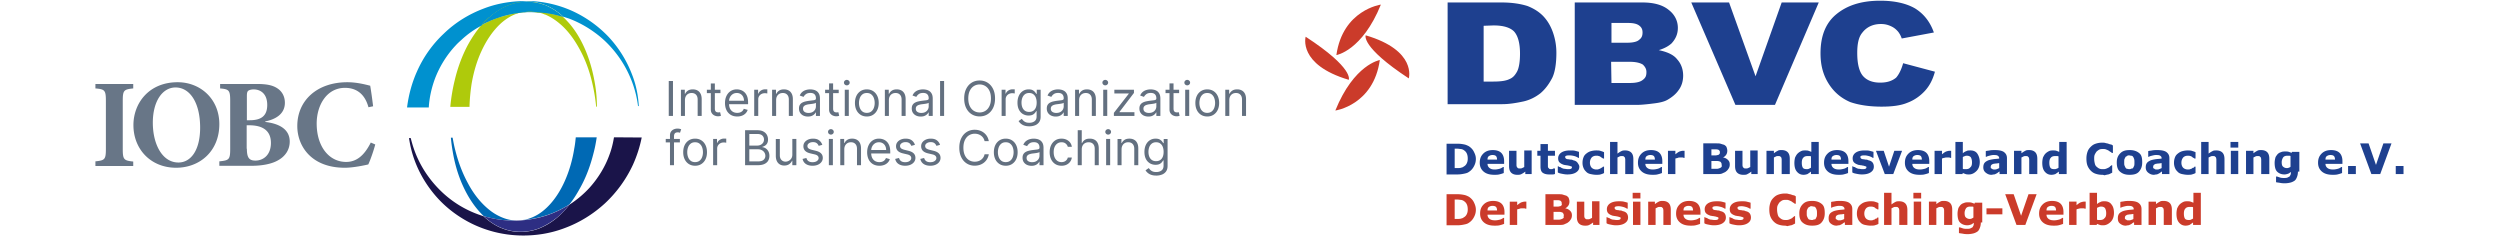 <svg xmlns="http://www.w3.org/2000/svg" width="634" height="60" fill="none" viewBox="0 0 634 60">
  <path fill="#687687" fill-rule="evenodd" d="M44.656 42.541c6 0 10.967-4.18 10.967-11.066 0-6.344-4.77-10.623-10.574-10.623-7.328 0-11.213 5.361-11.213 10.87 0 6.147 4.426 10.819 10.82 10.819Zm.59-1.328c-4.082 0-6.492-4.623-6.492-10.082 0-5.557 2.508-8.95 5.754-8.95 3.64 0 6.246 3.835 6.246 10.18 0 5.901-2.459 8.852-5.508 8.852Zm-21.05-.295v1.181h9.59v-1.132c-2.36-.246-2.655-.492-2.655-3.147V25.574c0-2.705.295-2.902 2.656-3.148v-1.13h-9.59v1.13c2.36.197 2.655.443 2.655 3.148V37.77c0 2.705-.295 2.902-2.655 3.148Zm43.132-9.984c3.688.443 6.147 1.968 6.147 4.968 0 2.114-1.18 3.786-3 4.77-1.622.934-4.082 1.377-6.737 1.377h-8.115v-1.131c2.459-.246 2.754-.443 2.754-3.148V25.575c0-2.705-.295-2.951-2.557-3.148v-1.13h9.295c2.459 0 4.032.294 5.262 1.13 1.18.787 1.869 2.066 1.869 3.64 0 3.049-2.705 4.278-4.967 4.72v.148h.049Zm-3.984-.442c3.05 0 4.426-1.23 4.426-3.886 0-2.852-1.72-3.934-3.442-3.934-.689 0-1.23.197-1.426.394-.246.245-.295.688-.295 1.377v6.049h.737Zm-.737 7.23c0 2.36.639 3.048 2.311 3 1.77-.05 3.787-1.329 3.787-4.476 0-2.95-1.869-4.476-5.508-4.476h-.64v5.951h.05Zm30.787 3.983c.54-1.131 1.376-3.541 1.77-5.066l-1.131-.492c-1.623 3.246-3.59 4.919-6.246 4.919-4.328 0-7.476-3.886-7.476-9.738 0-4.672 2.558-9.05 7.18-9.05 2.46 0 4.919 1.132 5.952 4.919l1.18-.246c-.246-1.967-.443-3.443-.738-5.213a27.302 27.302 0 0 1-.386-.096c-1.049-.264-3.139-.79-5.417-.79-7.623 0-12.688 4.574-12.688 11.115 0 5.066 3.54 10.574 12.049 10.574 2.164 0 5.114-.64 5.95-.836Z" clip-rule="evenodd"/>
  <path fill="#637080" d="M170.668 20.536v8.867h-1.073v-8.867h1.073Zm3.036 4.866v4h-1.021v-6.65h.987v1.04h.086c.156-.338.393-.61.71-.814.318-.208.728-.312 1.23-.312.45 0 .844.092 1.182.277.338.182.6.459.788.831.187.37.281.837.281 1.403v4.226h-1.021v-4.157c0-.522-.136-.93-.407-1.22-.272-.295-.644-.442-1.117-.442-.327 0-.618.07-.875.212a1.517 1.517 0 0 0-.602.62c-.147.27-.221.6-.221.986Zm9.002-2.649v.866h-3.446v-.866h3.446Zm-2.441-1.594h1.021v6.339c0 .288.042.505.126.65a.651.651 0 0 0 .329.285c.136.046.278.07.429.07.112 0 .204-.007.277-.018l.173-.035.208.918a2.11 2.11 0 0 1-.29.078 2.143 2.143 0 0 1-.472.043c-.289 0-.572-.062-.849-.186a1.688 1.688 0 0 1-.684-.567c-.179-.254-.268-.575-.268-.961v-6.616Zm6.695 8.382c-.641 0-1.193-.141-1.658-.424a2.845 2.845 0 0 1-1.069-1.195c-.249-.514-.373-1.111-.373-1.793 0-.68.124-1.281.373-1.8.251-.523.6-.93 1.047-1.221.451-.295.976-.442 1.576-.442.347 0 .689.058 1.026.173.338.116.645.303.922.563.278.257.498.598.663 1.022.164.424.247.946.247 1.567v.433h-5.126v-.883h4.087c0-.375-.075-.71-.226-1.005a1.69 1.69 0 0 0-.632-.697 1.768 1.768 0 0 0-.961-.255c-.407 0-.759.1-1.056.303a1.99 1.99 0 0 0-.68.78c-.159.32-.238.663-.238 1.03v.588c0 .503.087.928.26 1.278.176.346.42.61.731.792.312.179.674.268 1.087.268.269 0 .511-.037.727-.112a1.56 1.56 0 0 0 .568-.347 1.59 1.59 0 0 0 .368-.58l.987.277c-.104.335-.279.63-.524.883a2.557 2.557 0 0 1-.909.59 3.375 3.375 0 0 1-1.217.207Zm4.308-.138v-6.65h.987v1.004h.069c.121-.329.341-.596.658-.8a1.94 1.94 0 0 1 1.074-.308c.075 0 .169.001.281.004.113.003.198.007.256.013v1.04a3.032 3.032 0 0 0-.238-.04 2.37 2.37 0 0 0-.386-.03c-.323 0-.611.068-.865.203a1.529 1.529 0 0 0-.598.554 1.497 1.497 0 0 0-.216.801v4.209h-1.022Zm5.558-4.001v4h-1.022v-6.65h.987v1.04h.087a1.89 1.89 0 0 1 .71-.814c.317-.208.727-.312 1.229-.312.451 0 .845.092 1.182.277.338.182.601.459.788.831.188.37.282.837.282 1.403v4.226h-1.022v-4.157c0-.522-.136-.93-.407-1.22-.271-.295-.644-.442-1.117-.442-.326 0-.618.07-.875.212a1.515 1.515 0 0 0-.601.62c-.148.27-.221.6-.221.986Zm8.067 4.156c-.422 0-.804-.079-1.148-.238a1.97 1.97 0 0 1-.818-.697c-.202-.306-.303-.675-.303-1.108 0-.381.075-.69.225-.927.15-.24.351-.427.602-.562.251-.136.528-.237.831-.303.306-.07.614-.124.922-.165.404-.052.732-.09.983-.117.254-.029.439-.076.554-.143.119-.066.178-.181.178-.346v-.035c0-.427-.117-.759-.351-.995-.231-.237-.581-.355-1.052-.355-.488 0-.87.106-1.147.32-.277.213-.472.441-.585.684l-.969-.346c.173-.405.404-.72.692-.944a2.59 2.59 0 0 1 .953-.476 3.954 3.954 0 0 1 1.021-.139c.214 0 .459.026.736.078.28.049.55.151.81.307.263.156.481.391.654.706.173.315.26.736.26 1.264v4.382h-1.022v-.9h-.052a1.805 1.805 0 0 1-.346.462 2.002 2.002 0 0 1-.646.42c-.268.116-.596.173-.982.173Zm.156-.917c.404 0 .744-.08 1.021-.238a1.617 1.617 0 0 0 .849-1.408v-.935c-.043.052-.139.1-.286.143a4.84 4.84 0 0 1-.502.108 23.472 23.472 0 0 1-.979.13 3.854 3.854 0 0 0-.744.17 1.27 1.27 0 0 0-.554.341c-.139.15-.208.355-.208.615 0 .355.131.623.394.805.265.18.602.269 1.009.269Zm7.649-5.888v.866h-3.447v-.866h3.447Zm-2.442-1.594h1.021v6.339c0 .288.042.505.126.65a.651.651 0 0 0 .329.285c.136.046.279.07.429.07.112 0 .205-.007.277-.018l.173-.035.208.918a2.11 2.11 0 0 1-.29.078 2.137 2.137 0 0 1-.472.043c-.289 0-.572-.062-.849-.186a1.688 1.688 0 0 1-.684-.567c-.179-.254-.268-.575-.268-.961v-6.616Zm3.978 8.244v-6.65h1.022v6.65h-1.022Zm.52-7.759a.726.726 0 0 1-.515-.203.652.652 0 0 1-.212-.49c0-.19.07-.353.212-.489a.726.726 0 0 1 .515-.203c.199 0 .369.068.511.203a.648.648 0 0 1 .216.49.65.65 0 0 1-.216.489.713.713 0 0 1-.511.203Zm5.075 7.897c-.6 0-1.127-.143-1.58-.428a2.913 2.913 0 0 1-1.056-1.2c-.252-.514-.377-1.114-.377-1.8 0-.694.125-1.298.377-1.815a2.907 2.907 0 0 1 1.056-1.203c.453-.286.98-.429 1.58-.429.601 0 1.126.143 1.576.429.453.285.805.687 1.057 1.203.254.517.381 1.122.381 1.814 0 .687-.127 1.288-.381 1.801a2.88 2.88 0 0 1-1.057 1.2c-.45.285-.975.428-1.576.428Zm0-.918c.456 0 .831-.117 1.126-.35a2.08 2.08 0 0 0 .654-.923 3.54 3.54 0 0 0 .212-1.238c0-.444-.071-.858-.212-1.242a2.103 2.103 0 0 0-.654-.931c-.295-.237-.67-.355-1.126-.355-.456 0-.831.118-1.125.355a2.087 2.087 0 0 0-.654.93 3.553 3.553 0 0 0-.212 1.243c0 .445.07.858.212 1.238.141.381.359.689.654.923.294.233.669.35 1.125.35Zm5.595-3.221v4h-1.022v-6.65h.987v1.04h.087a1.89 1.89 0 0 1 .71-.814c.317-.208.727-.312 1.229-.312.451 0 .845.092 1.182.277.338.182.601.459.788.831.188.37.282.837.282 1.403v4.226h-1.022v-4.157c0-.522-.136-.93-.407-1.22-.271-.295-.644-.442-1.117-.442-.326 0-.618.07-.874.212a1.517 1.517 0 0 0-.602.62c-.147.27-.221.6-.221.986Zm8.067 4.156c-.422 0-.804-.079-1.148-.238a1.97 1.97 0 0 1-.818-.697c-.202-.306-.303-.675-.303-1.108 0-.381.075-.69.225-.927.15-.24.351-.427.602-.562.251-.136.528-.237.831-.303.306-.07.614-.124.922-.165.405-.052.732-.09.983-.117.254-.029.439-.076.554-.143.119-.066.178-.181.178-.346v-.035c0-.427-.117-.759-.351-.995-.231-.237-.581-.355-1.052-.355-.488 0-.87.106-1.147.32-.277.213-.472.441-.585.684l-.969-.346c.173-.405.404-.72.692-.944a2.59 2.59 0 0 1 .953-.476 3.956 3.956 0 0 1 1.022-.139c.213 0 .458.026.736.078.28.049.549.151.809.307.263.156.481.391.654.706.173.315.26.736.26 1.264v4.382h-1.022v-.9h-.052a1.805 1.805 0 0 1-.346.462 2.008 2.008 0 0 1-.645.42c-.269.116-.596.173-.983.173Zm.156-.917c.404 0 .744-.08 1.021-.238a1.617 1.617 0 0 0 .849-1.408v-.935c-.043.052-.139.1-.286.143a4.84 4.84 0 0 1-.502.108 23.472 23.472 0 0 1-.978.13 3.9 3.9 0 0 0-.745.17 1.27 1.27 0 0 0-.554.341c-.139.15-.208.355-.208.615 0 .355.131.623.394.805.265.18.602.269 1.009.269Zm5.778-8.105v8.867h-1.021v-8.867h1.021Zm12.92 4.434c0 .934-.168 1.743-.506 2.424-.338.68-.801 1.206-1.39 1.576-.589.37-1.261.554-2.017.554-.757 0-1.429-.185-2.018-.554-.589-.37-1.052-.895-1.39-1.576-.337-.681-.506-1.49-.506-2.425 0-.935.169-1.743.506-2.424.338-.681.801-1.207 1.39-1.576.589-.37 1.261-.554 2.018-.554.756 0 1.428.184 2.017.554.589.37 1.052.895 1.39 1.576.338.68.506 1.49.506 2.424Zm-1.039 0c0-.768-.128-1.416-.385-1.945-.254-.528-.599-.928-1.035-1.199a2.68 2.68 0 0 0-1.454-.407c-.537 0-1.024.136-1.459.407-.433.271-.778.671-1.035 1.2-.254.527-.381 1.175-.381 1.943s.127 1.416.381 1.944c.257.528.602.928 1.035 1.2.435.27.922.406 1.459.406a2.68 2.68 0 0 0 1.454-.407c.436-.27.781-.67 1.035-1.199.257-.528.385-1.176.385-1.944Zm2.706 4.433v-6.65h.987v1.004h.07c.121-.329.34-.596.658-.8a1.934 1.934 0 0 1 1.073-.308c.076 0 .169.001.282.004.112.003.198.007.255.013v1.04a2.946 2.946 0 0 0-.238-.04 2.335 2.335 0 0 0-.385-.03 1.81 1.81 0 0 0-.866.203 1.488 1.488 0 0 0-.814 1.355v4.209h-1.022Zm7.018 2.632c-.493 0-.918-.064-1.273-.19a2.7 2.7 0 0 1-.887-.494 2.707 2.707 0 0 1-.559-.65l.814-.571c.093.121.21.26.351.416.141.158.335.295.58.41.248.12.573.178.974.178.537 0 .98-.13 1.329-.39.35-.259.524-.666.524-1.22v-1.351h-.086a5.407 5.407 0 0 1-.321.45 1.814 1.814 0 0 1-.588.472c-.254.136-.598.204-1.031.204a2.774 2.774 0 0 1-1.446-.381c-.424-.254-.76-.624-1.009-1.109-.245-.485-.368-1.073-.368-1.766 0-.681.12-1.274.36-1.78a2.77 2.77 0 0 1 1-1.177c.427-.28.921-.42 1.48-.42.433 0 .777.072 1.031.216.257.142.453.303.589.485.138.18.245.326.32.442h.104v-1.056h.987v6.84c0 .572-.13 1.036-.39 1.394a2.217 2.217 0 0 1-1.039.793 3.92 3.92 0 0 1-1.446.255Zm-.034-3.654c.41 0 .756-.094 1.039-.282.283-.187.498-.457.645-.81.147-.351.221-.773.221-1.263 0-.48-.073-.902-.217-1.269a1.9 1.9 0 0 0-.641-.862c-.282-.207-.632-.311-1.047-.311-.433 0-.794.11-1.083.329-.285.22-.5.514-.645.883a3.43 3.43 0 0 0-.212 1.23c0 .461.072.87.217 1.225.147.352.363.63.649.831.289.2.647.299 1.074.299Zm6.736 1.177a2.7 2.7 0 0 1-1.147-.238 1.97 1.97 0 0 1-.818-.697c-.202-.306-.303-.675-.303-1.108 0-.381.075-.69.225-.927.15-.24.35-.427.602-.562.251-.136.528-.237.831-.303.306-.07.613-.124.922-.165.404-.052.732-.09.983-.117.254-.029.439-.076.554-.143.118-.066.177-.181.177-.346v-.035c0-.427-.116-.759-.35-.995-.231-.237-.582-.355-1.052-.355-.488 0-.87.106-1.148.32-.277.213-.471.441-.584.684l-.97-.346c.173-.405.404-.72.693-.944.291-.228.609-.387.952-.476a3.962 3.962 0 0 1 1.022-.139c.214 0 .459.026.736.078.28.049.55.151.81.307.262.156.48.391.653.706.174.315.26.736.26 1.264v4.382h-1.022v-.9h-.051c-.07.143-.185.298-.347.462a1.986 1.986 0 0 1-.645.42c-.268.116-.596.173-.983.173Zm.156-.917c.404 0 .745-.08 1.022-.238a1.617 1.617 0 0 0 .848-1.408v-.935c-.043.052-.138.1-.285.143-.145.04-.312.077-.502.108a23.472 23.472 0 0 1-.979.13 3.865 3.865 0 0 0-.745.17 1.275 1.275 0 0 0-.554.341c-.138.15-.208.355-.208.615 0 .355.132.623.394.805.266.18.602.269 1.009.269Zm5.779-3.239v4h-1.022v-6.65h.987v1.04h.087a1.89 1.89 0 0 1 .71-.814c.317-.208.727-.312 1.229-.312.451 0 .845.092 1.182.277.338.182.601.459.788.831.188.37.282.837.282 1.403v4.226h-1.022v-4.157c0-.522-.136-.93-.407-1.22-.271-.295-.644-.442-1.117-.442-.326 0-.618.07-.875.212a1.515 1.515 0 0 0-.601.62c-.148.27-.221.6-.221.986Zm6.11 4.001v-6.65h1.022v6.65h-1.022Zm.519-7.759a.726.726 0 0 1-.515-.203.655.655 0 0 1-.212-.49c0-.19.071-.353.212-.489a.726.726 0 0 1 .515-.203c.199 0 .37.068.511.203a.646.646 0 0 1 .217.49c0 .19-.072.353-.217.489a.712.712 0 0 1-.511.203Zm2.183 7.759v-.78l3.776-4.849v-.069h-3.654v-.952h4.97v.814L283.9 28.38v.07h3.792v.952h-5.213Zm8.744.155c-.422 0-.804-.079-1.148-.238a1.97 1.97 0 0 1-.818-.697c-.202-.306-.303-.675-.303-1.108 0-.381.075-.69.225-.927.15-.24.351-.427.602-.562.251-.136.528-.237.831-.303.306-.07.614-.124.922-.165.405-.052.732-.09.983-.117.254-.029.439-.076.554-.143.119-.066.178-.181.178-.346v-.035c0-.427-.117-.759-.351-.995-.231-.237-.581-.355-1.052-.355-.488 0-.87.106-1.147.32-.277.213-.472.441-.585.684l-.969-.346c.173-.405.404-.72.692-.944a2.59 2.59 0 0 1 .953-.476 3.956 3.956 0 0 1 1.022-.139c.213 0 .458.026.736.078.28.049.549.151.809.307.263.156.481.391.654.706.173.315.26.736.26 1.264v4.382h-1.022v-.9h-.052a1.805 1.805 0 0 1-.346.462 2.008 2.008 0 0 1-.645.42c-.269.116-.596.173-.983.173Zm.156-.917c.404 0 .744-.08 1.021-.238a1.617 1.617 0 0 0 .849-1.408v-.935c-.043.052-.139.1-.286.143a4.84 4.84 0 0 1-.502.108 23.472 23.472 0 0 1-.978.13 3.9 3.9 0 0 0-.745.17 1.27 1.27 0 0 0-.554.341c-.139.15-.208.355-.208.615 0 .355.131.623.394.805.265.18.602.269 1.009.269Zm7.649-5.888v.866h-3.447v-.866h3.447Zm-2.442-1.594h1.022v6.339c0 .288.041.505.125.65a.651.651 0 0 0 .329.285c.136.046.279.07.429.07.112 0 .205-.007.277-.018l.173-.035.208.918a2.086 2.086 0 0 1-.29.078 2.137 2.137 0 0 1-.472.043c-.289 0-.572-.062-.849-.186a1.688 1.688 0 0 1-.684-.567c-.179-.254-.268-.575-.268-.961v-6.616Zm3.979 8.244v-6.65h1.021v6.65h-1.021Zm.519-7.759a.726.726 0 0 1-.515-.203.655.655 0 0 1-.212-.49c0-.19.071-.353.212-.489a.726.726 0 0 1 .515-.203c.199 0 .37.068.511.203a.648.648 0 0 1 .216.49.65.65 0 0 1-.216.489.712.712 0 0 1-.511.203Zm5.075 7.897c-.6 0-1.127-.143-1.58-.428a2.913 2.913 0 0 1-1.056-1.2c-.251-.514-.377-1.114-.377-1.8 0-.694.126-1.298.377-1.815a2.907 2.907 0 0 1 1.056-1.203c.453-.286.98-.429 1.58-.429.601 0 1.126.143 1.576.429.453.285.806.687 1.057 1.203.254.517.381 1.122.381 1.814 0 .687-.127 1.288-.381 1.801a2.874 2.874 0 0 1-1.057 1.2c-.45.285-.975.428-1.576.428Zm0-.918c.456 0 .832-.117 1.126-.35a2.08 2.08 0 0 0 .654-.923 3.54 3.54 0 0 0 .212-1.238c0-.444-.071-.858-.212-1.242a2.103 2.103 0 0 0-.654-.931c-.294-.237-.67-.355-1.126-.355-.456 0-.831.118-1.125.355a2.087 2.087 0 0 0-.654.93 3.576 3.576 0 0 0-.212 1.243c0 .445.071.858.212 1.238.141.381.359.689.654.923.294.233.669.35 1.125.35Zm5.595-3.221v4h-1.022v-6.65h.987v1.04h.087c.156-.338.393-.61.71-.814.318-.208.727-.312 1.23-.312.45 0 .844.092 1.182.277.337.182.6.459.787.831.188.37.282.837.282 1.403v4.226h-1.022v-4.157c0-.522-.136-.93-.407-1.22-.271-.295-.643-.442-1.117-.442-.326 0-.617.07-.874.212a1.517 1.517 0 0 0-.602.62c-.147.27-.221.6-.221.986Zm-139.336 9.842v.866h-3.585v-.866h3.585Zm-2.512 6.65v-7.567c0-.381.09-.699.269-.953a1.66 1.66 0 0 1 .697-.571c.286-.127.587-.19.905-.19.251 0 .456.02.615.06.158.04.277.078.355.112l-.295.884a5.21 5.21 0 0 0-.216-.066 1.32 1.32 0 0 0-.355-.038c-.338 0-.582.085-.732.255-.147.17-.221.42-.221.749v7.325h-1.022Zm6.371.139c-.6 0-1.127-.143-1.58-.429a2.913 2.913 0 0 1-1.056-1.199c-.252-.514-.377-1.114-.377-1.801 0-.693.125-1.297.377-1.814a2.908 2.908 0 0 1 1.056-1.204c.453-.285.98-.428 1.58-.428.601 0 1.126.143 1.576.428.453.286.805.687 1.057 1.204.253.517.38 1.121.38 1.814 0 .687-.127 1.287-.38 1.801a2.88 2.88 0 0 1-1.057 1.2c-.45.285-.975.428-1.576.428Zm0-.918c.456 0 .831-.117 1.126-.35a2.08 2.08 0 0 0 .654-.923 3.54 3.54 0 0 0 .212-1.238c0-.444-.071-.859-.212-1.242a2.102 2.102 0 0 0-.654-.931c-.295-.237-.67-.355-1.126-.355-.456 0-.831.118-1.125.355a2.086 2.086 0 0 0-.654.93 3.553 3.553 0 0 0-.212 1.243c0 .444.07.857.212 1.238.141.381.359.689.654.922.294.234.669.351 1.125.351Zm4.573.779v-6.65h.987v1.005h.07c.121-.33.34-.596.658-.801a1.934 1.934 0 0 1 1.073-.307 7.584 7.584 0 0 1 .537.017v1.039a2.946 2.946 0 0 0-.238-.04c-.121-.02-.25-.03-.385-.03-.324 0-.612.068-.866.204-.251.133-.45.318-.598.554a1.497 1.497 0 0 0-.216.801v4.208h-1.022Zm8.104 0v-8.866h3.1c.617 0 1.127.107 1.528.32.401.21.7.495.896.853.196.355.295.749.295 1.182 0 .38-.068.695-.204.944a1.588 1.588 0 0 1-.528.589 2.41 2.41 0 0 1-.706.32v.087c.272.017.544.112.818.285.275.173.504.422.689.745.185.323.277.719.277 1.186 0 .445-.101.844-.303 1.2-.202.355-.521.636-.957.844-.436.208-1.003.311-1.701.311h-3.204Zm1.074-.952h2.13c.701 0 1.199-.136 1.493-.407.298-.274.446-.606.446-.996 0-.3-.076-.577-.229-.831a1.66 1.66 0 0 0-.654-.615c-.283-.156-.618-.234-1.004-.234h-2.182v3.083Zm0-4.018h1.991c.323 0 .615-.063.875-.19.262-.127.47-.306.623-.537.156-.231.234-.502.234-.814 0-.39-.136-.72-.407-.992-.271-.274-.702-.41-1.29-.41h-2.026v2.943Zm10.908 2.251v-3.93h1.021v6.65h-1.021v-1.126h-.07a2.182 2.182 0 0 1-.727.861c-.329.234-.745.351-1.247.351-.416 0-.785-.09-1.108-.273a1.9 1.9 0 0 1-.762-.831c-.185-.372-.277-.841-.277-1.407v-4.226h1.021v4.157c0 .485.136.871.407 1.16.275.289.624.433 1.048.433.254 0 .512-.065.775-.195a1.69 1.69 0 0 0 .667-.597c.182-.269.273-.61.273-1.026Zm7.603-2.441-.918.26a1.698 1.698 0 0 0-.255-.446 1.245 1.245 0 0 0-.45-.364c-.191-.095-.435-.143-.732-.143-.407 0-.746.094-1.018.281-.268.185-.402.42-.402.706 0 .254.092.455.277.602.185.147.473.27.866.368l.987.242c.595.145 1.038.365 1.329.663.292.294.437.674.437 1.138 0 .381-.109.722-.329 1.022-.216.3-.519.537-.909.71-.39.173-.843.26-1.359.26-.679 0-1.24-.147-1.684-.442-.445-.294-.726-.724-.845-1.29l.97-.242c.092.358.267.626.524.805.26.179.599.268 1.017.268.477 0 .855-.1 1.135-.303.283-.205.424-.45.424-.736a.776.776 0 0 0-.242-.58c-.162-.158-.41-.277-.745-.355l-1.108-.26c-.609-.144-1.057-.368-1.343-.67-.282-.307-.424-.689-.424-1.148 0-.375.105-.707.316-.996.214-.288.504-.515.87-.68.37-.164.788-.246 1.256-.246.658 0 1.175.144 1.55.433.378.288.646.67.805 1.143Zm1.659 5.16v-6.65h1.022v6.65h-1.022Zm.52-7.758a.726.726 0 0 1-.515-.203.652.652 0 0 1-.212-.49c0-.19.07-.353.212-.489a.726.726 0 0 1 .515-.203c.199 0 .369.068.511.203a.648.648 0 0 1 .216.49.65.65 0 0 1-.216.489.713.713 0 0 1-.511.203Zm3.395 3.758v4h-1.021v-6.65h.987v1.04h.086c.156-.338.393-.61.71-.815.318-.207.728-.311 1.23-.311.45 0 .844.092 1.182.277.337.182.6.459.788.831.187.37.281.837.281 1.403v4.225h-1.022v-4.156c0-.522-.135-.93-.407-1.22-.271-.295-.643-.442-1.117-.442-.326 0-.617.07-.874.212a1.517 1.517 0 0 0-.602.619c-.147.271-.221.6-.221.987Zm8.898 4.139c-.64 0-1.193-.142-1.658-.424a2.845 2.845 0 0 1-1.069-1.195c-.248-.514-.373-1.111-.373-1.793 0-.68.125-1.281.373-1.8.251-.523.6-.93 1.048-1.222.45-.294.975-.441 1.575-.441.347 0 .689.057 1.027.173.337.115.645.303.922.563.277.257.498.597.662 1.022.165.424.247.946.247 1.567v.433h-5.126v-.883h4.087c0-.376-.075-.71-.225-1.005a1.703 1.703 0 0 0-.632-.697 1.774 1.774 0 0 0-.962-.255c-.407 0-.759.1-1.056.303a2 2 0 0 0-.68.779 2.3 2.3 0 0 0-.238 1.03v.59c0 .501.087.927.26 1.276.176.347.42.61.732.793a2.14 2.14 0 0 0 1.086.268c.269 0 .511-.037.728-.113a1.56 1.56 0 0 0 .567-.346c.159-.156.281-.349.368-.58l.987.277c-.104.335-.279.63-.524.883a2.548 2.548 0 0 1-.909.59 3.371 3.371 0 0 1-1.217.207Zm9.019-5.299-.918.26a1.702 1.702 0 0 0-.256-.446 1.228 1.228 0 0 0-.45-.364c-.19-.095-.434-.143-.732-.143-.407 0-.746.094-1.017.281-.268.185-.403.42-.403.706a.73.73 0 0 0 .277.602c.185.147.474.27.866.368l.987.242c.595.145 1.038.365 1.33.663.291.294.437.674.437 1.138 0 .381-.11.722-.329 1.022-.217.3-.52.537-.909.71-.39.173-.843.26-1.36.26-.678 0-1.24-.147-1.684-.442-.445-.294-.726-.724-.844-1.29l.97-.242c.092.358.267.626.523.805.26.179.599.268 1.018.268.476 0 .854-.1 1.134-.303.283-.205.424-.45.424-.736 0-.23-.08-.424-.242-.58-.162-.158-.41-.277-.745-.355l-1.108-.26c-.609-.144-1.056-.368-1.342-.67-.283-.307-.424-.689-.424-1.148 0-.375.105-.707.316-.996.213-.288.503-.515.87-.68a3.054 3.054 0 0 1 1.255-.246c.658 0 1.175.144 1.55.433.378.288.647.67.806 1.143Zm6.369 0-.918.26a1.67 1.67 0 0 0-.255-.446 1.245 1.245 0 0 0-.45-.364c-.191-.095-.435-.143-.732-.143-.407 0-.746.094-1.017.281-.269.185-.403.42-.403.706 0 .254.092.455.277.602.185.147.473.27.866.368l.987.242c.595.145 1.038.365 1.329.663.292.294.437.674.437 1.138 0 .381-.109.722-.329 1.022-.216.3-.519.537-.909.71-.389.173-.843.26-1.359.26-.678 0-1.24-.147-1.684-.442-.445-.294-.726-.724-.845-1.29l.97-.242c.093.358.267.626.524.805.26.179.599.268 1.018.268.476 0 .854-.1 1.134-.303.283-.205.424-.45.424-.736a.776.776 0 0 0-.242-.58c-.162-.158-.41-.277-.745-.355l-1.108-.26c-.609-.144-1.057-.368-1.342-.67-.283-.307-.425-.689-.425-1.148 0-.375.106-.707.316-.996.214-.288.504-.515.871-.68a3.05 3.05 0 0 1 1.255-.246c.658 0 1.175.144 1.55.433.378.288.647.67.805 1.143Zm12.362-.935h-1.074a2.219 2.219 0 0 0-.905-1.403 2.427 2.427 0 0 0-.74-.364 2.956 2.956 0 0 0-.849-.121 2.71 2.71 0 0 0-1.459.407c-.433.271-.777.671-1.034 1.2-.254.527-.381 1.175-.381 1.943s.127 1.416.381 1.944c.257.528.601.928 1.034 1.2.436.27.923.406 1.459.406.295 0 .578-.04.849-.121.271-.08.518-.2.74-.36a2.26 2.26 0 0 0 .905-1.407h1.074a3.572 3.572 0 0 1-.442 1.217 3.323 3.323 0 0 1-.796.914 3.492 3.492 0 0 1-1.07.567c-.392.13-.812.195-1.26.195-.756 0-1.428-.185-2.017-.554-.589-.37-1.052-.895-1.39-1.576-.338-.682-.506-1.49-.506-2.425 0-.935.168-1.743.506-2.424.338-.682.801-1.207 1.39-1.576.589-.37 1.261-.554 2.017-.554.448 0 .868.064 1.26.194.396.13.752.32 1.07.572.317.248.583.551.796.909.214.355.361.76.442 1.217Zm4.298 6.234c-.6 0-1.127-.143-1.58-.429a2.908 2.908 0 0 1-1.057-1.199c-.251-.514-.376-1.114-.376-1.801 0-.693.125-1.297.376-1.814a2.903 2.903 0 0 1 1.057-1.204c.453-.285.98-.428 1.58-.428.6 0 1.126.143 1.576.428.453.286.805.687 1.056 1.204.254.517.381 1.121.381 1.814 0 .687-.127 1.287-.381 1.801a2.871 2.871 0 0 1-1.056 1.2c-.45.285-.976.428-1.576.428Zm0-.918c.456 0 .831-.117 1.126-.35a2.07 2.07 0 0 0 .653-.923c.142-.38.212-.794.212-1.238 0-.444-.07-.859-.212-1.242a2.092 2.092 0 0 0-.653-.931c-.295-.237-.67-.355-1.126-.355-.456 0-.831.118-1.126.355a2.092 2.092 0 0 0-.653.93 3.553 3.553 0 0 0-.213 1.243c0 .444.071.857.213 1.238.141.381.359.689.653.922.295.234.67.351 1.126.351Zm6.53.935c-.422 0-.804-.08-1.147-.238a1.968 1.968 0 0 1-.819-.697c-.202-.306-.303-.675-.303-1.108 0-.381.075-.69.225-.927.15-.24.351-.427.602-.563.251-.135.528-.236.831-.303.306-.069.614-.124.923-.164.404-.052.731-.091.982-.117.254-.029.439-.077.555-.143.118-.066.177-.182.177-.346v-.035c0-.427-.117-.759-.351-.996-.231-.236-.581-.355-1.052-.355-.488 0-.87.107-1.147.32-.277.214-.472.442-.585.685l-.969-.347c.173-.404.404-.718.692-.943.292-.228.609-.387.953-.477a3.956 3.956 0 0 1 1.022-.138c.213 0 .459.026.736.078.28.049.549.151.809.307.263.156.481.391.654.706.173.314.26.736.26 1.264v4.381h-1.022v-.9h-.052a1.805 1.805 0 0 1-.346.463 2.006 2.006 0 0 1-.645.42c-.269.115-.596.173-.983.173Zm.156-.918c.404 0 .744-.079 1.021-.238.28-.158.491-.363.633-.614a1.57 1.57 0 0 0 .216-.793v-.935c-.043.052-.139.1-.286.143-.144.04-.311.076-.502.108a22.953 22.953 0 0 1-.978.13 3.9 3.9 0 0 0-.745.169 1.28 1.28 0 0 0-.554.342c-.139.15-.208.355-.208.615 0 .355.131.623.394.805.265.179.602.268 1.009.268Zm7.458.901c-.623 0-1.16-.147-1.61-.442a2.87 2.87 0 0 1-1.039-1.216c-.243-.517-.364-1.107-.364-1.771 0-.675.124-1.271.372-1.788.251-.52.601-.925 1.048-1.217.45-.294.976-.441 1.576-.441.467 0 .889.086 1.264.26.375.173.683.415.922.727.24.312.388.675.446 1.09h-1.022a1.58 1.58 0 0 0-.519-.804c-.266-.237-.624-.355-1.074-.355-.398 0-.747.104-1.047.311-.298.205-.53.495-.698.87-.164.373-.246.81-.246 1.312 0 .514.081.962.242 1.342.165.381.396.677.693.888.3.21.652.316 1.056.316.266 0 .507-.046.723-.138.217-.093.4-.226.55-.399.15-.173.257-.38.32-.623h1.022c-.058.392-.2.746-.428 1.06a2.4 2.4 0 0 1-.897.745c-.369.182-.799.273-1.29.273Zm5.131-4.139v4h-1.022v-8.866h1.022v3.255h.086a1.88 1.88 0 0 1 .702-.818c.314-.205.733-.307 1.255-.307.453 0 .85.09 1.191.273.34.178.604.454.792.827.19.369.286.84.286 1.41v4.226h-1.022v-4.156c0-.528-.137-.937-.411-1.225-.272-.292-.648-.437-1.13-.437-.335 0-.635.07-.901.212-.262.141-.47.348-.623.619-.15.271-.225.6-.225.987Zm6.181 4v-6.65h1.022v6.65h-1.022Zm.52-7.758a.728.728 0 0 1-.516-.203.655.655 0 0 1-.212-.49c0-.19.071-.353.212-.489a.728.728 0 0 1 .516-.203.71.71 0 0 1 .51.203.646.646 0 0 1 .217.49c0 .19-.072.353-.217.489a.71.71 0 0 1-.51.203Zm3.395 3.758v4h-1.022v-6.65h.987v1.04h.087c.156-.338.392-.61.71-.815.317-.207.727-.311 1.229-.311.451 0 .845.092 1.182.277.338.182.601.459.788.831.188.37.282.837.282 1.403v4.225h-1.022v-4.156c0-.522-.136-.93-.407-1.22-.271-.295-.644-.442-1.117-.442-.326 0-.618.07-.875.212a1.515 1.515 0 0 0-.601.619c-.148.271-.221.6-.221.987Zm8.794 6.633c-.494 0-.918-.064-1.273-.19a2.692 2.692 0 0 1-1.446-1.144l.814-.571c.092.121.209.26.351.415.141.16.335.296.58.412.248.118.573.177.974.177.537 0 .98-.13 1.329-.39s.524-.666.524-1.22v-1.351h-.087a5.36 5.36 0 0 1-.32.45 1.82 1.82 0 0 1-.589.472c-.254.136-.597.203-1.03.203a2.774 2.774 0 0 1-1.446-.38 2.674 2.674 0 0 1-1.009-1.109c-.245-.485-.368-1.074-.368-1.766 0-.681.12-1.274.359-1.78.24-.508.573-.9 1.001-1.177.427-.28.92-.42 1.48-.42.433 0 .777.072 1.031.216.256.142.453.303.588.485.139.18.246.326.321.442h.104v-1.057h.987v6.84c0 .572-.13 1.037-.39 1.395a2.22 2.22 0 0 1-1.039.792 3.92 3.92 0 0 1-1.446.256Zm-.035-3.654c.41 0 .757-.094 1.039-.282.283-.187.498-.457.646-.81.147-.352.22-.773.22-1.264 0-.479-.072-.902-.216-1.268a1.9 1.9 0 0 0-.641-.862c-.283-.207-.632-.311-1.048-.311-.433 0-.793.11-1.082.329a1.993 1.993 0 0 0-.645.883 3.43 3.43 0 0 0-.212 1.23c0 .461.072.87.216 1.225.147.352.364.629.65.83.288.2.646.3 1.073.3Z"/>
  <path fill="#AFCA0B" d="M126.836 4.328c-.984.295-1.967.688-2.951 1.131l-1.77.885c-1.328 1.525-2.459 3.246-3.443 5.017-1.524 2.852-2.606 5.852-3.344 8.95a45.36 45.36 0 0 0-1.131 6.787h4.869c.049-1.967.245-3.934.541-5.901.491-2.804 1.278-5.607 2.459-8.164 1.18-2.558 2.704-4.967 4.721-6.885a13.1 13.1 0 0 1 3.344-2.312c.59-.246 1.18-.492 1.771-.64-1.672.247-3.394.64-5.066 1.132Zm23.951 16.377c-.541-3-1.377-5.95-2.656-8.754-.983-2.164-2.213-4.23-3.836-6.099-.492-.54-.984-1.082-1.525-1.573-1.131-.345-2.262-.64-3.393-.836a23.522 23.522 0 0 0-3.197-.345c.59.099 1.181.246 1.771.492.098.05.197.099.295.099 1.18.491 2.311 1.18 3.344 2.016.197.147.394.344.59.492 1.968 1.721 3.541 3.934 4.82 6.295 1.426 2.606 2.459 5.41 3.148 8.36a42.883 42.883 0 0 1 1.032 6.197h.197c0-2.115-.197-4.23-.59-6.344Z"/>
  <path fill="#0091CF" d="M160.279 18.885a29.325 29.325 0 0 0-5.902-9.492 29.774 29.774 0 0 0-9.197-6.59A28.932 28.932 0 0 0 134.016.246h-2.065l1.77.147h.295a13.23 13.23 0 0 1 3.689.689c.393.148.787.295 1.131.443a14.996 14.996 0 0 1 3.984 2.705c.491.147 1.032.344 1.524.491a27.749 27.749 0 0 1 6.492 3.541 25.48 25.48 0 0 1 2.508 2.066c2.607 2.459 4.771 5.459 6.246 8.754a26.864 26.864 0 0 1 2.213 7.82H162c-.148-2.656-.689-5.41-1.721-8.017Z"/>
  <path fill="#0091CF" d="M134.016 2.95c-.295 0-.59.05-.885.1-.147 0-.246.048-.393.048-.295.05-.541.099-.836.148.541-.05 1.131-.098 1.721-.148h.393c.738 0 1.476 0 2.214.05-.738-.148-1.476-.246-2.214-.197ZM131.902.295c-3.197.148-6.345.738-9.345 1.918-3.639 1.377-7.082 3.492-9.934 6.246a29.508 29.508 0 0 0-6.885 9.689c-1.279 2.852-2.115 5.95-2.508 9.098h5.508c.147-2.46.688-4.869 1.524-7.18 1.181-3.148 3-6.099 5.312-8.558.442-.492.934-.934 1.426-1.377a23.56 23.56 0 0 1 5.115-3.64c.59-.688 1.18-1.278 1.869-1.917.246-.197.491-.443.737-.64C126 2.902 127.426 2.016 129 1.426c1.082-.393 2.213-.688 3.344-.787.443-.049.886-.049 1.328-.049-.541-.246-1.131-.295-1.77-.295Z"/>
  <path fill="#AFCA0B" d="M134.016.443h-.295c1.328.147 2.656.393 3.984.688-1.18-.442-2.459-.64-3.689-.688Zm-7.18 3.885c1.623-.541 3.344-.885 5.066-1.082.246-.05.541-.098.836-.148h-1.181l-2.065.148c-.59.147-1.23.393-1.771.64l-.885.442Z"/>
  <path fill="#AFCA0B" d="M126.836 4.328c.295-.148.541-.295.836-.443.59-.246 1.18-.492 1.771-.64a25.72 25.72 0 0 0-5.459 1.181 22.96 22.96 0 0 0-1.869 1.918c.59-.344 1.18-.64 1.77-.885.984-.443 1.967-.787 2.951-1.131Zm5.902-1.23c.147 0 .246-.049.393-.049-.541-.098-1.033-.098-1.574-.098-.688.049-1.377.147-2.065.295a14.58 14.58 0 0 1 2.065-.148h1.181Zm6.688.394c1.131.197 2.312.492 3.394.836-1.181-1.082-2.509-2.017-3.984-2.705a5.383 5.383 0 0 0-1.131-.443c-1.328-.344-2.607-.54-3.984-.688-.442 0-.885 0-1.328.049 1.377.148 2.755.54 3.984 1.082 1.131.443 2.115 1.131 3.049 1.869Z"/>
  <path fill="#AFCA0B" d="M124.77 3.836c-.245.197-.491.443-.737.64a25.72 25.72 0 0 1 5.459-1.18A7.484 7.484 0 0 1 131.557 3c.541 0 1.033 0 1.574.098.295-.049.59-.049.885-.098.738 0 1.476.05 2.213.197 1.082.049 2.115.147 3.197.344a17.676 17.676 0 0 0-3.049-1.918c-1.229-.64-2.607-.984-3.984-1.131a12.76 12.76 0 0 0-3.344.787c-1.574.639-3 1.524-4.279 2.557Z"/>
  <path fill="#0091CF" d="M138.836 1.574a5.383 5.383 0 0 0-1.131-.443 13.23 13.23 0 0 0-3.689-.688h-.295c-.442 0-.885 0-1.328.049a12.76 12.76 0 0 0-3.344.787c-1.574.59-3 1.475-4.279 2.508-.245.197-.491.443-.737.64-.64.59-1.279 1.229-1.869 1.917.59-.344 1.18-.64 1.77-.885.935-.443 1.918-.787 2.951-1.131 1.623-.541 3.345-.885 5.066-1.082.246-.05.541-.098.836-.148.147 0 .246-.049.393-.049.295-.049.59-.049.886-.098.737 0 1.475.049 2.213.197 1.082.049 2.114.147 3.196.344 1.132.197 2.312.492 3.394.836a15.047 15.047 0 0 0-4.033-2.754Z"/>
  <path fill="#1A1449" d="M155.705 34.82c-.246 1.475-.59 2.95-1.131 4.377-1.082 3.049-2.853 5.95-5.066 8.41-1.475 1.623-3.197 3.049-5.065 4.278-1.033 1.279-2.164 2.508-3.443 3.541a16.781 16.781 0 0 1-4.377 2.558c-1.574.59-3.344.885-5.016.836-1.722-.05-3.394-.492-4.918-1.18-1.525-.69-2.853-1.673-4.033-2.755l-.049-.049c-.443-.148-.837-.295-1.279-.443a26.483 26.483 0 0 1-9-5.459c-2.607-2.41-4.82-5.36-6.344-8.655-.787-1.672-1.377-3.443-1.82-5.263h-.443c.295 1.918.738 3.787 1.427 5.656 1.278 3.492 3.295 6.787 5.852 9.59 2.557 2.804 5.754 5.115 9.246 6.738a29.605 29.605 0 0 0 11.311 2.705c3.935.148 7.918-.443 11.656-1.869 3.738-1.377 7.23-3.54 10.18-6.246a31.588 31.588 0 0 0 7.132-9.836 32.225 32.225 0 0 0 2.213-6.885l-7.033-.05Z"/>
  <path fill="#0069B4" d="M131.557 55.918a9.78 9.78 0 0 1-3.885-.64 13.098 13.098 0 0 1-3.59-2.065c-2.213-1.77-4.033-4.131-5.41-6.738-1.426-2.606-2.459-5.41-3.197-8.311-.295-1.082-.491-2.164-.688-3.246h-.443c.099 1.131.246 2.262.443 3.394.492 3 1.328 6 2.606 8.803 1.279 2.803 2.951 5.459 5.263 7.672a25.92 25.92 0 0 0 8.901 1.131Zm18.984-17.164c.344-1.279.59-2.606.787-3.934h-5.312c-.098.983-.196 1.918-.393 2.901-.443 2.804-1.23 5.558-2.361 8.115-1.131 2.557-2.655 4.967-4.623 6.836-.983.935-2.065 1.721-3.246 2.262-1.131.541-2.36.886-3.639.935 3.394-.197 6.689-.984 9.689-2.41 1.032-.492 2.065-1.033 3-1.672 1.032-1.279 1.868-2.656 2.655-4.082 1.574-2.803 2.656-5.803 3.443-8.95Z"/>
  <path fill="#2D2E83" d="M131.754 55.918h-.197c-3 .148-6.049-.246-8.95-1.131l.049.05c1.18 1.081 2.508 2.065 4.033 2.753 1.524.689 3.196 1.131 4.918 1.18 1.721.05 3.442-.245 5.016-.836 1.574-.639 3.049-1.524 4.377-2.557 1.328-1.033 2.459-2.262 3.443-3.54a25.86 25.86 0 0 1-3 1.671c-3 1.426-6.295 2.213-9.689 2.41Z"/>
  <g clip-path="url(#a)">
    <path fill="#CB3B2A" d="M350.191 1.164c-4.746 11.732-11.284 12.806-11.284 12.806 1.612-11.463 11.284-12.806 11.284-12.806Zm7.074 18.716C344.997 11.82 346.34 8.956 346.34 8.956c13.075 3.851 10.925 10.926 10.925 10.926Zm-18.626 8.15c4.746-11.732 11.283-12.806 11.283-12.806-1.612 11.463-11.283 12.806-11.283 12.806Zm-7.523-18.717c12.358 8.06 10.926 10.926 10.926 10.926-12.985-3.85-10.926-10.926-10.926-10.926Z"/>
    <path fill="#1E408F" d="M376.251 6.537v14.15h2.328c1.97 0 3.313-.18 4.209-.627.895-.358 1.433-.985 1.97-1.97.448-.896.716-2.418.716-4.478 0-2.687-.537-4.567-1.522-5.642-.985-.985-2.687-1.522-5.194-1.522l-2.507.09Zm-9.135-5.91h13.702c2.686 0 4.836.358 6.537.895 1.612.627 3.045 1.523 4.119 2.687 1.075 1.164 1.881 2.597 2.418 4.209a15.47 15.47 0 0 1 .806 5.015c0 2.686-.358 4.925-1.074 6.358-.806 1.522-1.702 2.776-2.956 3.85-1.253.986-2.686 1.702-4.209 2.06-2.059.448-3.85.717-5.462.717h-13.881V.627Zm41.552 20.418h4.657c1.612 0 2.687-.269 3.314-.806.716-.538.895-1.075.895-1.97 0-.806-.358-1.344-.895-1.88-.717-.449-1.791-.717-3.403-.717h-4.657l.089 5.373Zm0-10.21h4.03c1.433 0 2.508-.268 2.956-.716.626-.447.895-.985.895-1.88 0-.806-.269-1.343-.895-1.791-.627-.448-1.523-.627-2.866-.627h-4.12v5.015ZM399.355.628h17.194c2.866 0 5.105.627 6.627 1.88 1.522 1.165 2.328 2.777 2.328 4.568 0 1.522-.537 2.776-1.612 3.94-.806.716-1.791 1.254-3.224 1.701 2.15.448 3.762 1.165 4.657 2.329.985 1.074 1.523 2.507 1.523 4.12 0 1.343-.359 2.596-1.075 3.581-.716 1.075-1.702 1.88-2.955 2.597-.806.448-1.97.717-3.493.896-2.06.268-3.403.358-4.119.358h-15.851V.627Zm29.552-.001h9.582l6.717 18.716L451.833.627h9.403l-11.105 25.97h-10.03L428.907.627Zm53.732 15.403 8.059 2.15c-.537 1.97-1.343 3.581-2.597 4.925-1.164 1.253-2.686 2.328-4.388 2.955-1.701.716-3.94.985-6.537.985-3.224 0-5.911-.448-7.97-1.164-2.06-.896-3.851-2.24-5.284-4.389-1.433-2.149-2.239-4.656-2.239-7.97 0-4.298 1.254-7.612 3.941-9.85 2.686-2.24 6.268-3.493 11.194-3.493 3.761 0 6.716.717 8.865 1.97 2.15 1.344 3.762 3.314 4.747 6.09l-8.15 1.522a5.786 5.786 0 0 0-.895-1.701c-.537-.627-1.075-1.075-1.881-1.433-.806-.358-1.522-.537-2.507-.537-2.06 0-3.672.806-4.746 2.238-.896 1.075-1.254 2.777-1.254 5.105 0 2.866.537 4.836 1.522 5.91.985 1.075 2.418 1.612 4.299 1.612 1.791 0 3.044-.447 4.03-1.253.716-.807 1.343-2.06 1.791-3.672ZM374.28 40.298c0 .717-.179 1.344-.537 1.97a3.63 3.63 0 0 1-1.254 1.344c-.358.269-.806.358-1.253.448-.448.09-.985.179-1.612.179h-2.776v-7.791h2.865c.627 0 1.164.09 1.612.179.448.09.806.268 1.164.448.538.358.985.806 1.254 1.343.269.537.537 1.075.537 1.88Zm-2.059-.09c0-.536-.09-.984-.269-1.342-.179-.358-.448-.627-.895-.896-.18-.09-.448-.179-.627-.179s-.538-.09-.985-.09h-.538v4.926h.538c.447 0 .806 0 1.074-.09.269-.09.448-.09.627-.268.358-.18.627-.448.806-.806.179-.358.269-.717.269-1.254Zm9.313 1.344h-4.298c0 .448.179.806.537 1.075.358.268.716.358 1.343.358.358 0 .806-.09 1.164-.179.359-.09.627-.269.896-.448h.179v1.523c-.448.179-.806.268-1.164.358-.358.09-.806.09-1.254.09-1.164 0-2.06-.27-2.686-.807-.627-.537-.986-1.253-.986-2.238 0-.986.269-1.702.896-2.329.627-.627 1.433-.895 2.418-.895.985 0 1.701.268 2.149.716.448.448.717 1.164.717 2.06v.716h.089Zm-1.88-1.074c0-.359-.09-.717-.269-.896-.179-.179-.448-.269-.896-.269-.358 0-.627.09-.895.27-.269.178-.358.447-.358.895h2.418Zm9.044 3.672h-1.88v-.628a6.063 6.063 0 0 1-.985.627c-.359.18-.627.18-1.075.18-.627 0-1.164-.18-1.522-.538-.359-.358-.538-.895-.538-1.701v-3.851h1.881v3.671c0 .18.089.359.089.448l.269.269c.09.09.358.09.537.09.18 0 .359 0 .538-.09l.537-.269V38.15h1.881v6h.268Zm5.553 0c-.18.089-.448.089-.627.089h-.806c-.717 0-1.254-.18-1.612-.448-.358-.269-.538-.806-.538-1.522v-2.776h-.806v-1.254h.806v-1.702h1.881v1.702h1.791v1.254h-1.791v2.597c0 .179 0 .268.09.447l.268.269c.09.09.269.09.538.09.089 0 .268 0 .358-.09.089-.09.268-.09.358-.09h.179v1.433h-.089Zm6.268-1.881c0 .627-.268 1.074-.806 1.433-.537.358-1.254.537-2.239.537-.537 0-.985-.09-1.432-.18-.448-.089-.806-.178-.985-.357v-1.523h.179c.089.09.179.18.358.18s.268.178.537.268c.179.09.448.179.627.179s.537.09.806.09c.358 0 .627 0 .806-.09.179-.09.269-.18.269-.358 0-.18-.09-.269-.18-.269-.089 0-.268-.09-.626-.179-.179 0-.359-.09-.538-.09-.179 0-.447-.09-.627-.09-.537-.178-.895-.357-1.164-.626-.268-.269-.358-.627-.358-1.075 0-.537.269-1.074.806-1.432.537-.359 1.254-.538 2.239-.538.448 0 .895 0 1.254.09.358.09.716.179.985.269v1.522h-.179a3.312 3.312 0 0 0-.986-.448 5.28 5.28 0 0 0-1.253-.179c-.269 0-.538 0-.806.09-.269.09-.269.179-.269.358s.09.268.179.358c.09.09.358.18.627.18.179 0 .358.089.627.089s.448.09.627.179c.537.09.895.358 1.074.627.18.268.448.627.448.985Zm4.299 2.059c-.538 0-.985-.09-1.433-.179-.448-.09-.806-.268-1.075-.537-.268-.269-.537-.537-.716-.985a3.274 3.274 0 0 1-.269-1.343c0-.538.09-.986.269-1.433.179-.448.448-.717.806-.985a3.022 3.022 0 0 1 1.074-.538 5.27 5.27 0 0 1 1.254-.179c.358 0 .806 0 1.075.09.268.09.627.179.985.358v1.612h-.269c-.089-.09-.179-.18-.268-.18-.09-.089-.269-.178-.359-.268-.179-.09-.268-.179-.447-.179-.18-.09-.359-.09-.627-.09-.538 0-.896.18-1.164.448-.269.358-.448.717-.448 1.344 0 .537.179.985.448 1.253.268.269.716.448 1.164.448.268 0 .447 0 .627-.09.179-.089.358-.089.447-.179.09-.09.179-.179.359-.179l.268-.268h.269v1.612c-.269.179-.627.268-.896.358-.268.09-.627.09-1.074.09Zm9.224-.178h-1.881v-3.673c0-.269-.09-.448-.09-.538l-.268-.268c-.09-.09-.358-.09-.538-.09-.179 0-.358 0-.537.09l-.537.268v4.21h-1.881V36h1.881v2.955a6.13 6.13 0 0 1 .985-.627c.358-.179.627-.179.985-.179.627 0 1.164.18 1.522.538.359.358.538.895.538 1.701v3.761h-.179Zm7.522-2.598h-4.299c0 .448.18.806.538 1.075.358.268.806.358 1.433.358.358 0 .806-.09 1.164-.179.358-.09.627-.269.895-.448h.179v1.523c-.447.179-.806.268-1.164.358-.358.09-.806.09-1.253.09-1.165 0-2.06-.27-2.687-.807-.627-.537-.985-1.253-.985-2.238 0-.986.269-1.702.895-2.329.627-.627 1.433-.895 2.418-.895.985 0 1.702.268 2.15.716.447.448.716 1.164.716 2.06v.716Zm-1.881-1.074c0-.359-.089-.717-.268-.896-.179-.179-.448-.269-.896-.269-.358 0-.627.09-.895.27-.269.178-.359.447-.359.895h2.418Zm7.523-.448h-.179c-.09 0-.179-.09-.359-.09h-.447c-.269 0-.538 0-.717.09-.179.09-.447.09-.627.179v3.94h-1.88v-5.91h1.88v.895c.448-.358.806-.627 1.075-.716.269-.09.627-.18.806-.18h.448v1.792Zm11.462 1.701c0 .359-.089.717-.268.985-.179.27-.358.538-.627.717-.269.269-.627.358-.985.537-.358.18-.806.18-1.433.18h-3.403v-7.792h3.045c.627 0 1.074 0 1.343.09.269.09.537.179.896.268.268.18.537.359.626.627.09.269.18.538.18.896s-.09.716-.269.985a2.116 2.116 0 0 1-.806.716c.537.09.895.269 1.254.627.358.358.447.717.447 1.164Zm-2.507-3.134c0-.09 0-.269-.09-.358-.089-.09-.179-.269-.358-.269-.179-.09-.358-.09-.537-.09h-1.164v1.523h1.164c.179 0 .358-.09.537-.09.179-.09.269-.179.358-.268.09-.09.09-.358.09-.448Zm.448 3.134c0-.268-.09-.447-.179-.537a.493.493 0 0 0-.448-.269c-.179-.09-.358-.09-.627-.09h-1.343v1.971h1.433c.268 0 .447-.09.716-.18.179-.089.358-.178.448-.357.089-.18 0-.358 0-.538Zm9.403 2.419h-1.881v-.628a6.02 6.02 0 0 1-.985.627c-.269.18-.627.18-1.075.18-.626 0-1.164-.18-1.522-.538-.358-.358-.537-.895-.537-1.701v-3.851h1.88v3.671c0 .18.09.359.09.448l.269.269c.089.09.358.09.537.09.179 0 .358 0 .537-.09l.537-.269V38.15h1.881v6h.269Zm7.701 0h-1.88v-3.673c0-.27-.09-.448-.09-.538l-.269-.268c-.089-.09-.358-.09-.537-.09-.179 0-.358 0-.537.09l-.538.268v4.21h-1.88v-5.911h1.88v.627c.359-.269.627-.448.986-.627.268-.18.626-.18.985-.18.626 0 1.164.18 1.522.538.358.358.537.895.537 1.701v3.851h-.179Zm7.433 0h-1.881v-.628c-.358.269-.626.448-.895.627-.269.09-.627.18-.985.18-.717 0-1.254-.27-1.702-.807-.447-.537-.626-1.253-.626-2.238a5.4 5.4 0 0 1 .179-1.344c.179-.358.358-.716.626-.985a3.26 3.26 0 0 1 .896-.627c.358-.179.716-.179.985-.179.358 0 .627 0 .896.09.268.09.447.179.716.269V36h1.881v8.15h-.09Zm-1.881-1.613v-2.865c-.089-.09-.268-.09-.447-.09h-.448c-.537 0-.896.18-1.075.448-.268.268-.358.716-.358 1.254 0 .537.09.985.269 1.253.179.269.537.358.985.358.179 0 .358 0 .537-.089l.537-.269Zm9.493-.985h-4.299c0 .448.18.806.538 1.075.358.268.806.358 1.433.358.358 0 .806-.09 1.164-.179.358-.09.627-.269.895-.448h.179v1.523c-.447.179-.806.268-1.164.358-.358.09-.806.09-1.253.09-1.165 0-2.06-.27-2.687-.807-.627-.537-.985-1.253-.985-2.238 0-.986.269-1.702.895-2.329.627-.627 1.433-.895 2.418-.895.985 0 1.702.268 2.15.716.447.448.716 1.164.716 2.06v.716Zm-1.881-1.074c0-.359-.089-.717-.268-.896-.179-.179-.448-.269-.896-.269-.358 0-.627.09-.895.27-.269.178-.359.447-.359.895h2.418Zm8.329 1.791c0 .627-.269 1.074-.806 1.433-.538.358-1.254.537-2.239.537-.537 0-.985-.09-1.433-.18-.448-.089-.806-.178-.985-.357v-1.523h.179c.09.09.179.18.358.18s.269.178.538.268c.179.09.447.179.627.179.179 0 .537.09.806.09.358 0 .626 0 .806-.09.179-.09.268-.18.268-.358 0-.18-.089-.269-.179-.269-.089 0-.269-.09-.627-.179-.179 0-.358-.09-.537-.09-.179 0-.448-.09-.627-.09-.537-.178-.896-.357-1.164-.626-.269-.269-.358-.627-.358-1.075 0-.537.268-1.074.806-1.432.537-.359 1.253-.538 2.238-.538.448 0 .896 0 1.254.09s.717.179.985.269v1.522h-.179a3.318 3.318 0 0 0-.985-.448c-.358-.09-.716-.179-1.075-.179-.268 0-.537 0-.806.09-.268.09-.268.179-.268.358s.089.268.179.358c.089.09.358.18.627.18.179 0 .358.089.627.089.268 0 .447.09.626.179.538.09.896.358 1.075.627.179.268.269.627.269.985Zm7.164-4.03-2.239 5.91h-2.149l-2.239-5.91h1.97l1.344 4.03 1.343-4.03h1.97Zm6.895 3.313h-4.298c0 .448.179.806.537 1.075.358.268.806.358 1.433.358.358 0 .806-.09 1.164-.179.358-.09.627-.269.896-.448h.179v1.523c-.448.179-.806.268-1.164.358-.358.09-.806.09-1.254.09-1.164 0-2.06-.27-2.687-.807-.626-.537-.985-1.253-.985-2.238 0-.986.269-1.702.896-2.329.627-.627 1.433-.895 2.418-.895.985 0 1.701.268 2.149.716.448.448.716 1.164.716 2.06v.716Zm-1.88-1.074c0-.359-.09-.717-.269-.896-.179-.179-.448-.269-.895-.269-.359 0-.627.09-.896.27-.268.178-.358.447-.358.895h2.418Zm7.433-.448h-.179c-.09 0-.179-.09-.359-.09h-.447c-.269 0-.538 0-.717.09-.179 0-.448.09-.627.179v3.94h-1.88v-5.91h1.88v.895c.448-.358.806-.627 1.075-.716.269-.09.627-.18.806-.18h.448v1.792Zm7.253 1.075c0 .895-.268 1.701-.806 2.238-.537.538-1.164.896-1.88.896-.358 0-.627 0-.896-.09-.268-.09-.447-.179-.716-.268l-.09.268h-1.791V36h1.881v2.866a2.39 2.39 0 0 1 .895-.538c.269-.179.627-.179 1.075-.179.716 0 1.343.269 1.702.806.358.538.626 1.254.626 2.15Zm-1.97.089c0-.537-.089-.896-.268-1.254-.179-.268-.538-.447-.985-.447-.18 0-.359 0-.538.09-.179.089-.358.089-.537.268v2.955c.179.09.269.09.358.09h.448c.537 0 .895-.18 1.075-.448.358-.269.447-.717.447-1.254Zm6.896 2.328c-.09.09-.269.18-.358.269-.09.09-.269.18-.448.269-.179.09-.358.179-.537.179-.18 0-.448.09-.627.09-.538 0-.985-.18-1.433-.538-.448-.358-.627-.806-.627-1.343 0-.448.09-.806.269-1.075.179-.268.447-.448.806-.627.358-.179.806-.268 1.343-.358.537-.09 1.074-.09 1.612-.18 0-.357-.09-.536-.358-.715-.269-.18-.627-.18-1.165-.18-.268 0-.626.09-.985.18-.358.09-.627.179-.716.268h-.179v-1.433c.179-.09.537-.09.985-.179.448-.09.895-.09 1.343-.09 1.075 0 1.881.18 2.329.538.447.358.716.806.716 1.522v4.03h-1.881v-.627h-.089Zm0-.895v-1.254c-.269 0-.538.09-.806.09-.269 0-.537.09-.717.09-.179.089-.358.178-.447.268a.681.681 0 0 0-.179.448v.268c0 .09.089.18.179.18.089.089.179.089.268.178.09.09.269.09.538.09.179 0 .358 0 .537-.09.269-.089.448-.179.627-.268Zm9.492 1.523h-1.88v-3.673c0-.27-.09-.448-.09-.538l-.268-.268c-.09-.09-.359-.09-.538-.09-.179 0-.358 0-.537.09l-.537.268v4.21h-1.881v-5.911h1.881v.627c.358-.269.626-.448.985-.627.268-.18.627-.18.985-.18.627 0 1.164.18 1.522.538.358.358.537.895.537 1.701v3.851h-.179Zm7.523 0h-1.881v-.628c-.358.269-.627.448-.895.627-.269.09-.627.18-.985.18-.717 0-1.254-.27-1.702-.807-.448-.537-.627-1.253-.627-2.238 0-.538.09-.986.179-1.344.179-.358.358-.716.627-.985.269-.268.537-.447.896-.627.358-.179.716-.179.985-.179.358 0 .627 0 .895.09.269.09.448.179.717.269V36h1.88v8.15h-.089Zm-1.97-1.613v-2.865c-.09-.09-.269-.09-.448-.09h-.448c-.537 0-.895.18-1.075.448-.268.268-.358.716-.358 1.254 0 .537.09.985.269 1.253.179.269.537.358.985.358.179 0 .358 0 .537-.089.269-.09.448-.18.538-.269Zm11.015 1.791c-.538 0-1.075-.09-1.612-.268-.538-.18-.896-.448-1.254-.806a3.757 3.757 0 0 1-.806-1.254c-.179-.448-.269-1.075-.269-1.791 0-.627.09-1.164.269-1.702.179-.537.448-.895.806-1.253.358-.358.716-.627 1.254-.806a5.067 5.067 0 0 1 1.612-.269c.358 0 .626 0 .895.09s.537.09.716.179c.269.09.448.179.627.179s.359.179.538.268v1.881h-.269c-.09-.09-.179-.179-.358-.269-.179-.09-.358-.268-.538-.358a4.378 4.378 0 0 0-.626-.268c-.18-.09-.448-.09-.717-.09-.269 0-.537 0-.806.09-.268.09-.448.268-.716.447-.179.18-.358.448-.538.806-.179.358-.179.717-.179 1.164 0 .448.09.896.179 1.254.09.358.269.627.538.806.179.18.448.358.716.448.269.09.537.09.806.09s.448 0 .717-.09c.268-.09.447-.18.626-.269.18-.09.359-.179.448-.358.179-.09.269-.179.358-.269h.18v1.881l-.538.269c-.179.09-.358.179-.537.179-.269.09-.537.09-.717.179-.179.09-.358-.09-.805-.09Zm10.208-3.134c0 .985-.268 1.701-.806 2.328-.537.627-1.343.806-2.417.806-1.075 0-1.791-.268-2.418-.806-.627-.537-.806-1.343-.806-2.328 0-.985.268-1.702.895-2.328.627-.627 1.344-.806 2.418-.806.985 0 1.791.268 2.418.806.627.537.716 1.343.716 2.328Zm-2.328 1.433.269-.538c.089-.179.089-.537.089-.895s0-.627-.089-.896c-.09-.268-.179-.447-.269-.537a.492.492 0 0 0-.448-.269c-.179 0-.358-.089-.537-.089-.179 0-.358 0-.448.09-.089.09-.268.179-.447.268l-.269.537c-.09.18-.09.538-.09.896s0 .627.09.806c.089.18.179.448.269.537.089.18.268.269.358.269.089 0 .358.09.537.09.179 0 .358 0 .448-.09.089-.09.358 0 .537-.18Zm7.254.895c-.09.09-.269.18-.358.269-.09.09-.269.18-.448.269-.179.09-.358.179-.537.179-.18 0-.448.09-.627.09-.538 0-.985-.18-1.433-.538-.448-.358-.627-.806-.627-1.343 0-.448.09-.806.269-1.075.179-.268.447-.448.806-.627.358-.179.806-.268 1.343-.358.537-.09 1.075-.09 1.612-.18 0-.357-.09-.536-.358-.715-.269-.18-.627-.18-1.165-.18-.268 0-.626.09-.985.18-.358.09-.627.179-.716.268h-.179v-1.433c.179-.09.537-.09.985-.179.448-.09.895-.09 1.343-.09 1.075 0 1.881.18 2.329.538.447.358.716.806.716 1.522v4.03h-1.881v-.627h-.089Zm0-.895v-1.254c-.269 0-.537.09-.806.09s-.537.09-.717.09c-.179.089-.358.178-.447.268a.681.681 0 0 0-.179.448v.268c0 .09.089.18.179.18.089.089.179.089.268.178.09.09.269.09.538.09.179 0 .358 0 .537-.09.269-.089.448-.179.627-.268Zm6.627 1.701c-.538 0-.985-.09-1.433-.179-.448-.09-.806-.268-1.075-.537-.268-.269-.537-.537-.716-.985a3.274 3.274 0 0 1-.269-1.343c0-.538.09-.986.269-1.433.179-.448.448-.717.806-.985a3.022 3.022 0 0 1 1.074-.538 5.27 5.27 0 0 1 1.254-.179c.358 0 .806 0 1.075.09.268.09.627.179.985.358v1.612h-.269c-.089-.09-.179-.18-.268-.18-.09 0-.269-.178-.359-.268-.179-.09-.268-.179-.447-.179-.18-.09-.359-.09-.627-.09-.538 0-.896.18-1.164.448-.269.358-.448.717-.448 1.344 0 .537.179.985.448 1.253.268.269.716.448 1.164.448.268 0 .447 0 .627-.09.179-.089.358-.089.447-.179.09-.09.179-.179.359-.179.179 0 .179-.179.268-.268h.269v1.612c-.269.179-.627.268-.896.358-.268.09-.627.09-1.074.09Zm9.224-.178h-1.971v-3.673c0-.269-.089-.448-.089-.538l-.269-.268c-.089-.09-.358-.09-.537-.09-.179 0-.358 0-.537.09l-.538.268v4.21h-1.88V36h1.88v2.955a6.13 6.13 0 0 1 .985-.627c.269-.179.627-.179.985-.179.627 0 1.165.18 1.523.538.358.358.537.895.537 1.701v3.761h-.089Zm3.671-6.717h-2.059V36h1.97v1.433h.089Zm-.089 6.716h-1.881v-5.91h1.881v5.91Zm7.701.001h-1.88v-3.673c0-.27-.09-.448-.09-.538l-.269-.268c-.089-.09-.358-.09-.537-.09-.179 0-.358 0-.537.09l-.538.268v4.21h-1.88v-5.911h1.88v.627c.359-.269.627-.448.985-.627.269-.18.627-.18.986-.18.626 0 1.164.18 1.522.538.358.358.537.895.537 1.701v3.851h-.179Zm7.433-.628c0 .538-.09.986-.269 1.433-.179.448-.358.717-.627.896a3.281 3.281 0 0 1-.985.447c-.358.09-.895.18-1.343.18-.448 0-.806 0-1.254-.09-.447-.09-.716-.09-1.074-.18v-1.432h.268l.806.269c.359.09.627.09.896.09.358 0 .627 0 .895-.09l.538-.269c.089-.09.179-.269.268-.448.09-.179.09-.358.09-.627v-.09c-.269.18-.448.36-.716.449-.269.09-.627.179-.896.179-.806 0-1.433-.269-1.881-.717-.447-.447-.626-1.253-.626-2.238 0-.448.089-.896.179-1.254.089-.358.358-.627.537-.896.269-.268.537-.447.895-.537.359-.18.717-.18 1.075-.18s.627 0 .896.09c.268.09.537.18.716.27l.09-.27h1.88v5.015h-.358Zm-1.881-1.253v-2.687c-.089-.09-.268-.09-.358-.09h-.448c-.537 0-.895.18-1.074.448a2.24 2.24 0 0 0-.358 1.165c0 .537.089.985.358 1.164.179.179.537.358.895.358.179 0 .359 0 .538-.09.179-.09.358-.09.447-.268Zm13.165-.717h-4.299c0 .448.179.806.537 1.075.359.268.806.358 1.433.358.358 0 .806-.09 1.164-.179.359-.09.627-.269.896-.448h.179v1.523c-.448.179-.806.268-1.164.358-.358.09-.806.09-1.254.09-1.164 0-2.06-.27-2.686-.807-.627-.537-.986-1.253-.986-2.238 0-.986.269-1.702.896-2.329.627-.627 1.433-.895 2.418-.895.985 0 1.701.268 2.149.716.448.448.717 1.164.717 2.06v.716Zm-1.881-1.074c0-.359-.09-.717-.269-.896-.179-.179-.447-.269-.895-.269-.358 0-.627.09-.896.27-.268.178-.358.447-.358.895h2.418Zm5.284 3.672h-1.971v-2.06h1.971v2.06Zm9.044-7.792-2.865 7.791h-2.239l-2.866-7.79h2.149l1.881 5.462 1.881-5.463h2.059Zm3.045 7.792h-1.97v-2.06h1.97v2.06Z"/>
    <path fill="#CB3B2A" d="M374.28 53.194c0 .716-.179 1.343-.537 1.97a3.632 3.632 0 0 1-1.254 1.343c-.358.27-.806.359-1.253.448a8.03 8.03 0 0 1-1.612.18h-2.776v-7.881h2.865c.627 0 1.164.09 1.612.179.448.09.806.269 1.164.448.538.358.985.806 1.254 1.343.269.537.537 1.164.537 1.97Zm-2.059-.09c0-.537-.09-.985-.269-1.343-.179-.358-.448-.627-.895-.895-.18-.09-.448-.18-.627-.18s-.538-.089-.985-.089h-.538v4.925h.538c.447 0 .806 0 1.074-.09.269-.089.448-.089.627-.268.358-.179.627-.448.806-.806.179-.358.269-.716.269-1.253Zm9.313 1.344h-4.298c0 .447.179.806.537 1.074.358.27.806.359 1.433.359.358 0 .806-.09 1.164-.18.358-.09.627-.268.895-.447h.18v1.522a8.11 8.11 0 0 1-1.165.358c-.358.09-.806.09-1.253.09-1.165 0-2.06-.269-2.687-.806-.627-.537-.985-1.254-.985-2.239 0-.985.269-1.701.896-2.328.626-.627 1.432-.896 2.417-.896.986 0 1.702.269 2.15.717.447.447.716 1.164.716 2.06v.716Zm-1.88-1.075c0-.358-.09-.716-.269-.895-.179-.18-.448-.269-.896-.269-.358 0-.627.09-.895.269-.269.179-.358.447-.358.895h2.418Zm7.432-.448h-.179c-.089 0-.179-.09-.358-.09h-.448c-.268 0-.537 0-.716.09-.179.09-.448.09-.627.18v3.94h-1.881v-5.91h1.881v.895c.448-.358.806-.627 1.075-.717.268-.09.626-.179.806-.179h.447v1.791Zm11.553 1.702c0 .358-.09.716-.269.985-.179.269-.358.537-.627.716-.269.269-.627.359-.985.538-.358.179-.806.179-1.433.179h-3.403v-7.791h3.045c.627 0 1.075 0 1.343.09.269.089.538.178.896.268.268.179.537.358.627.627.089.269.179.537.179.895s-.09.717-.269.985a2.116 2.116 0 0 1-.806.717c.537.09.896.269 1.254.627s.448.716.448 1.164Zm-2.597-3.135c0-.089 0-.268-.09-.358-.09-.09-.179-.268-.358-.268-.179-.09-.358-.09-.537-.09h-1.075v1.612h1.164c.179 0 .358-.09.537-.09.179-.09.269-.179.359-.268.089-.09 0-.448 0-.538Zm.537 3.135c0-.269-.09-.448-.179-.538a.493.493 0 0 0-.448-.268c-.179-.09-.358-.09-.627-.09h-1.343v1.97h1.433c.268 0 .447-.09.716-.179.179-.09.358-.179.448-.358-.09-.179 0-.358 0-.537Zm9.313 2.418h-1.88v-.627a6.02 6.02 0 0 1-.985.627c-.359.179-.627.179-1.075.179-.627 0-1.164-.18-1.522-.537-.359-.359-.538-.896-.538-1.702v-3.85h1.881v3.67c0 .18.089.358.089.448l.269.268c.09.09.358.09.537.09.18 0 .359 0 .538-.09l.537-.268v-4.21h1.881v6h.268Zm6.985-1.881c0 .627-.268 1.075-.806 1.433-.537.358-1.253.537-2.238.537-.538 0-.985-.09-1.433-.179-.448-.09-.806-.179-.985-.358v-1.522h.179c.089.09.179.179.358.179s.269.179.537.268c.179.09.448.18.627.18s.538.089.806.089c.358 0 .627 0 .806-.09.179-.09.269-.179.269-.358s-.09-.268-.179-.268c-.09 0-.269-.09-.627-.18-.179 0-.358-.089-.537-.089-.18 0-.448-.09-.627-.09-.538-.179-.896-.358-1.165-.627-.268-.268-.358-.626-.358-1.074 0-.537.269-1.075.806-1.433.538-.358 1.254-.537 2.239-.537.448 0 .896 0 1.254.09.358.089.716.178.985.268v1.522h-.179a3.318 3.318 0 0 0-.985-.447c-.359-.09-.717-.18-1.075-.18-.269 0-.537 0-.806.09s-.269.18-.269.358c0 .18.09.269.18.358.089.09.358.18.626.18.179 0 .359.09.627.09.269 0 .448.089.627.178.537.09.896.358 1.075.627.179.269.268.627.268.985Zm3.135-4.836h-1.97v-1.433h1.97v1.433Zm0 6.717h-1.881v-5.91h1.881v5.91Zm7.701 0h-1.88v-3.672c0-.268-.09-.448-.09-.537l-.269-.269c-.089-.09-.358-.09-.537-.09-.179 0-.358 0-.537.09l-.538.269v4.209h-1.88v-5.91h1.701v.626c.359-.269.627-.448.985-.627.359-.179.627-.179.986-.179.626 0 1.164.18 1.522.538.358.358.537.895.537 1.701v3.85Zm7.523-2.597h-4.299c0 .447.179.806.537 1.074.359.27.806.359 1.433.359.358 0 .806-.09 1.164-.18.359-.09.627-.268.896-.447h.179v1.522a8.14 8.14 0 0 1-1.164.358c-.358.09-.806.09-1.254.09-1.164 0-2.06-.269-2.686-.806-.627-.537-.985-1.254-.985-2.239 0-.985.268-1.701.895-2.328.627-.627 1.433-.896 2.418-.896.985 0 1.701.269 2.149.717.448.447.717 1.164.717 2.06v.716Zm-1.881-1.075c0-.358-.09-.716-.269-.895-.179-.18-.447-.269-.895-.269-.358 0-.627.09-.896.269-.268.179-.358.447-.358.895h2.418Zm8.328 1.791c0 .627-.268 1.075-.806 1.433-.537.358-1.253.537-2.238.537-.538 0-.985-.09-1.433-.179-.448-.09-.806-.179-.985-.358v-1.522h.179c.089.09.179.179.358.179s.269.179.537.268c.179.09.448.18.627.18s.537.089.806.089c.358 0 .627 0 .806-.09.179-.09.269-.179.269-.358s-.09-.268-.179-.268c-.09 0-.269-.09-.627-.18-.179 0-.358-.089-.538-.089-.179 0-.447-.09-.626-.09-.538-.179-.896-.358-1.165-.627-.268-.268-.358-.626-.358-1.074 0-.537.269-1.075.806-1.433.538-.358 1.254-.537 2.239-.537.448 0 .896 0 1.254.09.358.089.716.178.985.268v1.522h-.179a3.318 3.318 0 0 0-.985-.447c-.359-.09-.717-.18-1.075-.18-.269 0-.537 0-.806.09s-.269.18-.269.358c0 .18.09.269.179.358.09.09.359.18.627.18.179 0 .359.09.627.09.269 0 .448.089.627.178.537.09.896.358 1.075.627.179.269.268.627.268.985Zm6.359 0c0 .627-.269 1.075-.806 1.433-.538.358-1.254.537-2.239.537-.538 0-.985-.09-1.433-.179-.448-.09-.806-.179-.985-.358v-1.522h.179c.09.09.179.179.358.179s.269.179.538.268c.179.09.447.18.626.18s.538.089.806.089c.359 0 .627 0 .806-.09.179-.09.269-.179.269-.358s-.09-.268-.179-.268c-.09 0-.269-.09-.627-.18-.179 0-.358-.089-.537-.089-.179 0-.448-.09-.627-.09-.537-.179-.896-.358-1.164-.627-.269-.268-.359-.626-.359-1.074 0-.537.269-1.075.806-1.433.538-.358 1.254-.537 2.239-.537.448 0 .896 0 1.254.09.358.089.716.178.985.268v1.522h-.179a3.318 3.318 0 0 0-.985-.447c-.358-.09-.717-.18-1.075-.18-.268 0-.537 0-.806.09-.268.09-.268.18-.268.358 0 .18.089.269.179.358.089.09.358.18.627.18.179 0 .358.09.626.09.269 0 .448.089.627.178.538.09.896.358 1.075.627.179.269.269.627.269.985Zm8.597 2.06a5.07 5.07 0 0 1-1.612-.269c-.538-.179-.896-.448-1.254-.806a3.757 3.757 0 0 1-.806-1.254c-.179-.447-.269-1.074-.269-1.79 0-.627.09-1.165.269-1.702.179-.537.448-.895.806-1.254.358-.358.716-.627 1.254-.806a5.067 5.067 0 0 1 1.612-.268c.358 0 .626 0 .895.09.269.089.537.089.717.178.268.09.447.18.626.18.18 0 .359.178.538.268v1.88h-.269a1.229 1.229 0 0 0-.358-.268c-.179-.09-.358-.269-.537-.358-.18-.09-.359-.18-.627-.269-.179-.09-.448-.09-.717-.09-.268 0-.537 0-.806.09-.268.09-.447.269-.716.448-.179.179-.358.448-.537.806-.18.358-.18.716-.18 1.164 0 .448.09.895.18 1.254.089.358.268.627.537.806.179.179.448.358.716.448.269.089.538.089.806.089.269 0 .448 0 .717-.09.268-.09.447-.179.627-.268.179-.09.358-.18.447-.358.179-.09.269-.18.359-.269h.179v1.88l-.538.27c-.179.089-.358.178-.537.178-.269.09-.537.09-.716.18-.18.089-.448-.09-.806-.09Zm10.119-3.134c0 .985-.269 1.701-.806 2.328-.537.627-1.343.806-2.418.806-1.075 0-1.791-.269-2.418-.806-.627-.537-.806-1.343-.806-2.328 0-.986.269-1.702.896-2.329.627-.627 1.343-.806 2.418-.806.985 0 1.791.269 2.418.806.626.537.716 1.343.716 2.329Zm-2.328 1.432.268-.537c.09-.179.09-.537.09-.895 0-.359 0-.627-.09-.896-.089-.269-.179-.448-.268-.537a.493.493 0 0 0-.448-.269c-.179 0-.358-.09-.537-.09-.18 0-.359 0-.448.09-.09.09-.269.18-.448.269l-.269.537c-.089.18-.089.537-.089.896 0 .358 0 .626.089.805.09.18.179.448.269.538.09.179.269.269.358.269.09 0 .358.09.538.09.179 0 .358-.001.447-.09.09-.09.448 0 .538-.18Zm7.253.896c-.089.09-.268.179-.358.269-.089.09-.268.179-.448.268-.179.09-.358.18-.537.18-.179 0-.448.089-.627.089-.537 0-.985-.18-1.433-.537-.447-.359-.537-.806-.537-1.344 0-.448.09-.806.269-1.074.179-.269.447-.448.806-.627.358-.18.806-.269 1.343-.358.537-.09 1.075-.09 1.612-.18 0-.358-.09-.537-.358-.716-.269-.179-.627-.179-1.164-.179-.269 0-.627.09-.986.18-.358.089-.626.178-.716.268h-.179v-1.433c.179-.09.537-.09.985-.18.448-.089.896-.089 1.343-.089 1.075 0 1.881.18 2.329.538.447.358.716.805.716 1.522v4.03h-1.881v-.627h-.179Zm0-.896V54.27c-.268 0-.537.09-.806.09-.268 0-.537.089-.716.089-.179.09-.358.179-.448.268a.687.687 0 0 0-.179.448v.269c0 .09.09.179.179.179.09.09.179.09.269.18.089.089.269.089.537.089.179 0 .358 0 .538-.09.358-.09.537-.18.626-.269Zm6.717 1.702c-.538 0-.985-.09-1.433-.18-.448-.089-.806-.268-1.075-.536-.268-.27-.537-.538-.716-.986a3.274 3.274 0 0 1-.269-1.343c0-.537.09-.985.269-1.433.179-.448.448-.716.806-.985a3.018 3.018 0 0 1 1.075-.537c.358-.09.805-.18 1.253-.18.358 0 .806 0 1.075.09.269.09.627.18.985.358v1.613h-.269c-.089-.09-.179-.18-.268-.18-.09 0-.269-.179-.359-.268-.179-.09-.268-.18-.447-.18-.179-.089-.359-.089-.627-.089-.538 0-.896.18-1.164.448-.269.358-.448.716-.448 1.343 0 .537.179.985.448 1.254.268.269.716.448 1.164.448.268 0 .448 0 .627-.09s.358-.09.447-.18c.09-.089.18-.178.359-.178s.179-.18.268-.269h.269v1.612c-.269.18-.627.269-.896.358-.268.09-.716.09-1.074.09Zm9.134-.179h-1.88v-3.672c0-.268-.09-.448-.09-.537l-.269-.269c-.089-.09-.358-.09-.537-.09-.179 0-.358 0-.537.09l-.538.269v4.209h-1.88v-8.15h1.88v2.956c.359-.269.627-.448.985-.627.269-.18.627-.18.986-.18.626 0 1.164.18 1.522.538.358.358.537.896.537 1.702v3.76h-.179Zm3.672-6.717h-1.97v-1.433h1.97v1.433Zm0 6.717h-1.881v-5.91h1.881v5.91Zm7.701 0h-1.88v-3.672c0-.268-.09-.448-.09-.537l-.269-.269c-.089-.09-.358-.09-.537-.09-.179 0-.358 0-.537.09l-.537.269v4.209h-1.881v-5.91h1.881v.626c.358-.269.626-.448.985-.627.268-.179.626-.179.985-.179.627 0 1.164.18 1.522.538.358.358.537.895.537 1.701v3.85h-.179Zm7.433-.627c0 .537-.089.985-.269 1.433-.179.447-.358.716-.626.895a3.31 3.31 0 0 1-.986.448c-.358.09-.895.18-1.343.18-.448 0-.806 0-1.254-.09-.447-.09-.716-.09-1.074-.18v-1.432h.269l.805.268c.359.09.627.09.896.09.358 0 .627 0 .896-.09l.537-.268c.089-.09.179-.269.268-.448.09-.18.09-.358.09-.627v-.09c-.269.18-.448.359-.716.448-.269.09-.627.18-.896.18-.806 0-1.433-.27-1.88-.717-.448-.448-.627-1.254-.627-2.239 0-.448.089-.895.179-1.254.089-.358.358-.627.537-.895.269-.269.537-.448.896-.538.358-.179.716-.179 1.074-.179.358 0 .627 0 .896.09.268.09.537.18.716.269l.09-.269h1.88v5.015h-.358Zm-1.881-1.254v-2.686c-.089-.09-.268-.09-.358-.09h-.447c-.538 0-.896.18-1.075.448a2.241 2.241 0 0 0-.358 1.164c0 .537.089.985.358 1.164.179.18.537.358.895.358.18 0 .359 0 .538-.09.089-.089.268-.089.447-.268Zm7.344-.806h-4.03v-1.522h4.03v1.522Zm8.686-5.104-2.865 7.79h-2.239l-2.866-7.79h2.149l1.881 5.462 1.881-5.462h2.059Zm6.806 5.194h-4.298c0 .447.179.806.537 1.074.358.27.806.359 1.433.359.358 0 .806-.09 1.164-.18.358-.09.627-.268.896-.447h.179v1.522a8.14 8.14 0 0 1-1.164.358c-.359.09-.806.09-1.254.09-1.164 0-2.06-.269-2.687-.806-.627-.537-.985-1.254-.985-2.239 0-.985.269-1.701.896-2.328.627-.627 1.433-.896 2.418-.896.985 0 1.701.269 2.149.717.448.447.716 1.164.716 2.06v.716Zm-1.88-1.075c0-.358-.09-.716-.269-.895-.179-.18-.448-.269-.895-.269-.359 0-.627.09-.896.269-.269.179-.358.447-.358.895h2.418Zm7.522-.448h-.179c-.09 0-.179-.09-.358-.09h-.448c-.269 0-.537 0-.716.09-.179 0-.448.09-.627.18v3.94h-1.881v-5.91h1.881v.895c.447-.358.806-.627 1.074-.717.269-.09.627-.179.806-.179h.448v1.791ZM536.101 54c0 .895-.268 1.702-.806 2.239-.537.537-1.164.895-1.88.895-.358 0-.627 0-.896-.09-.268-.089-.448-.178-.716-.268l-.09.269h-1.791v-8.15h1.881v2.866c.268-.269.627-.448.895-.537.269-.18.627-.18 1.075-.18.716 0 1.343.27 1.701.807.448.537.627 1.254.627 2.149Zm-1.97.09c0-.538-.089-.896-.269-1.254-.179-.269-.537-.448-.985-.448-.179 0-.358 0-.537.09-.179.09-.358.09-.537.268v2.956a.679.679 0 0 0 .358.089h.448c.537 0 .895-.18 1.074-.448.359-.268.448-.716.448-1.254Zm6.896 2.328c-.09.09-.269.179-.359.269-.089.09-.268.179-.447.268-.179.09-.359.18-.538.18-.179 0-.447.089-.626.089-.538 0-.986-.18-1.433-.537-.448-.359-.538-.806-.538-1.344 0-.448.09-.806.269-1.074.179-.269.448-.448.806-.627.358-.18.806-.269 1.343-.358.538-.09 1.075-.09 1.612-.18 0-.358-.089-.537-.358-.716-.269-.179-.627-.179-1.164-.179-.269 0-.627.09-.985.18-.358.089-.627.178-.717.268h-.179v-1.433c.179-.09.538-.09.985-.18.448-.089.896-.089 1.344-.089 1.074 0 1.88.18 2.328.538.448.358.716.805.716 1.522v4.03h-1.88v-.627h-.179Zm0-.896V54.27c-.269 0-.538.09-.806.09-.269 0-.538.089-.717.089-.179.09-.358.179-.447.268a.682.682 0 0 0-.18.448v.269c0 .09.09.179.18.179.089.09.179.09.268.18.09.089.269.089.537.089.18 0 .359 0 .538-.09.358-.09.537-.18.627-.269Zm9.582 1.523h-1.881v-3.672c0-.268-.089-.448-.089-.537l-.269-.269c-.09-.09-.358-.09-.537-.09-.179 0-.359 0-.538.09l-.537.269v4.209h-1.881v-5.91h1.881v.626a6.02 6.02 0 0 1 .985-.627c.269-.179.627-.179.985-.179.627 0 1.164.18 1.523.538.358.358.537.895.537 1.701v3.85h-.179Zm7.433 0h-1.881v-.627c-.358.269-.627.448-.896.627-.268.09-.626.179-.985.179-.716 0-1.253-.269-1.701-.806-.448-.537-.627-1.254-.627-2.239 0-.537.09-.985.179-1.343.179-.358.358-.717.627-.985.269-.269.537-.448.896-.627.358-.18.716-.18.985-.18.358 0 .626 0 .895.09s.448.18.717.269v-2.508h1.88v8.15h-.089Zm-1.881-1.612v-2.866c-.09-.09-.269-.09-.448-.09h-.448c-.537 0-.895.18-1.074.448-.269.269-.358.717-.358 1.254s.089.985.268 1.254c.179.269.538.358.985.358.179 0 .359 0 .538-.09l.537-.268Z"/>
  </g>
  <defs>
    <clipPath id="a">
      <path fill="#fff" d="M0 0h279.403v60H0z" transform="translate(330.131)"/>
    </clipPath>
  </defs>
</svg>
